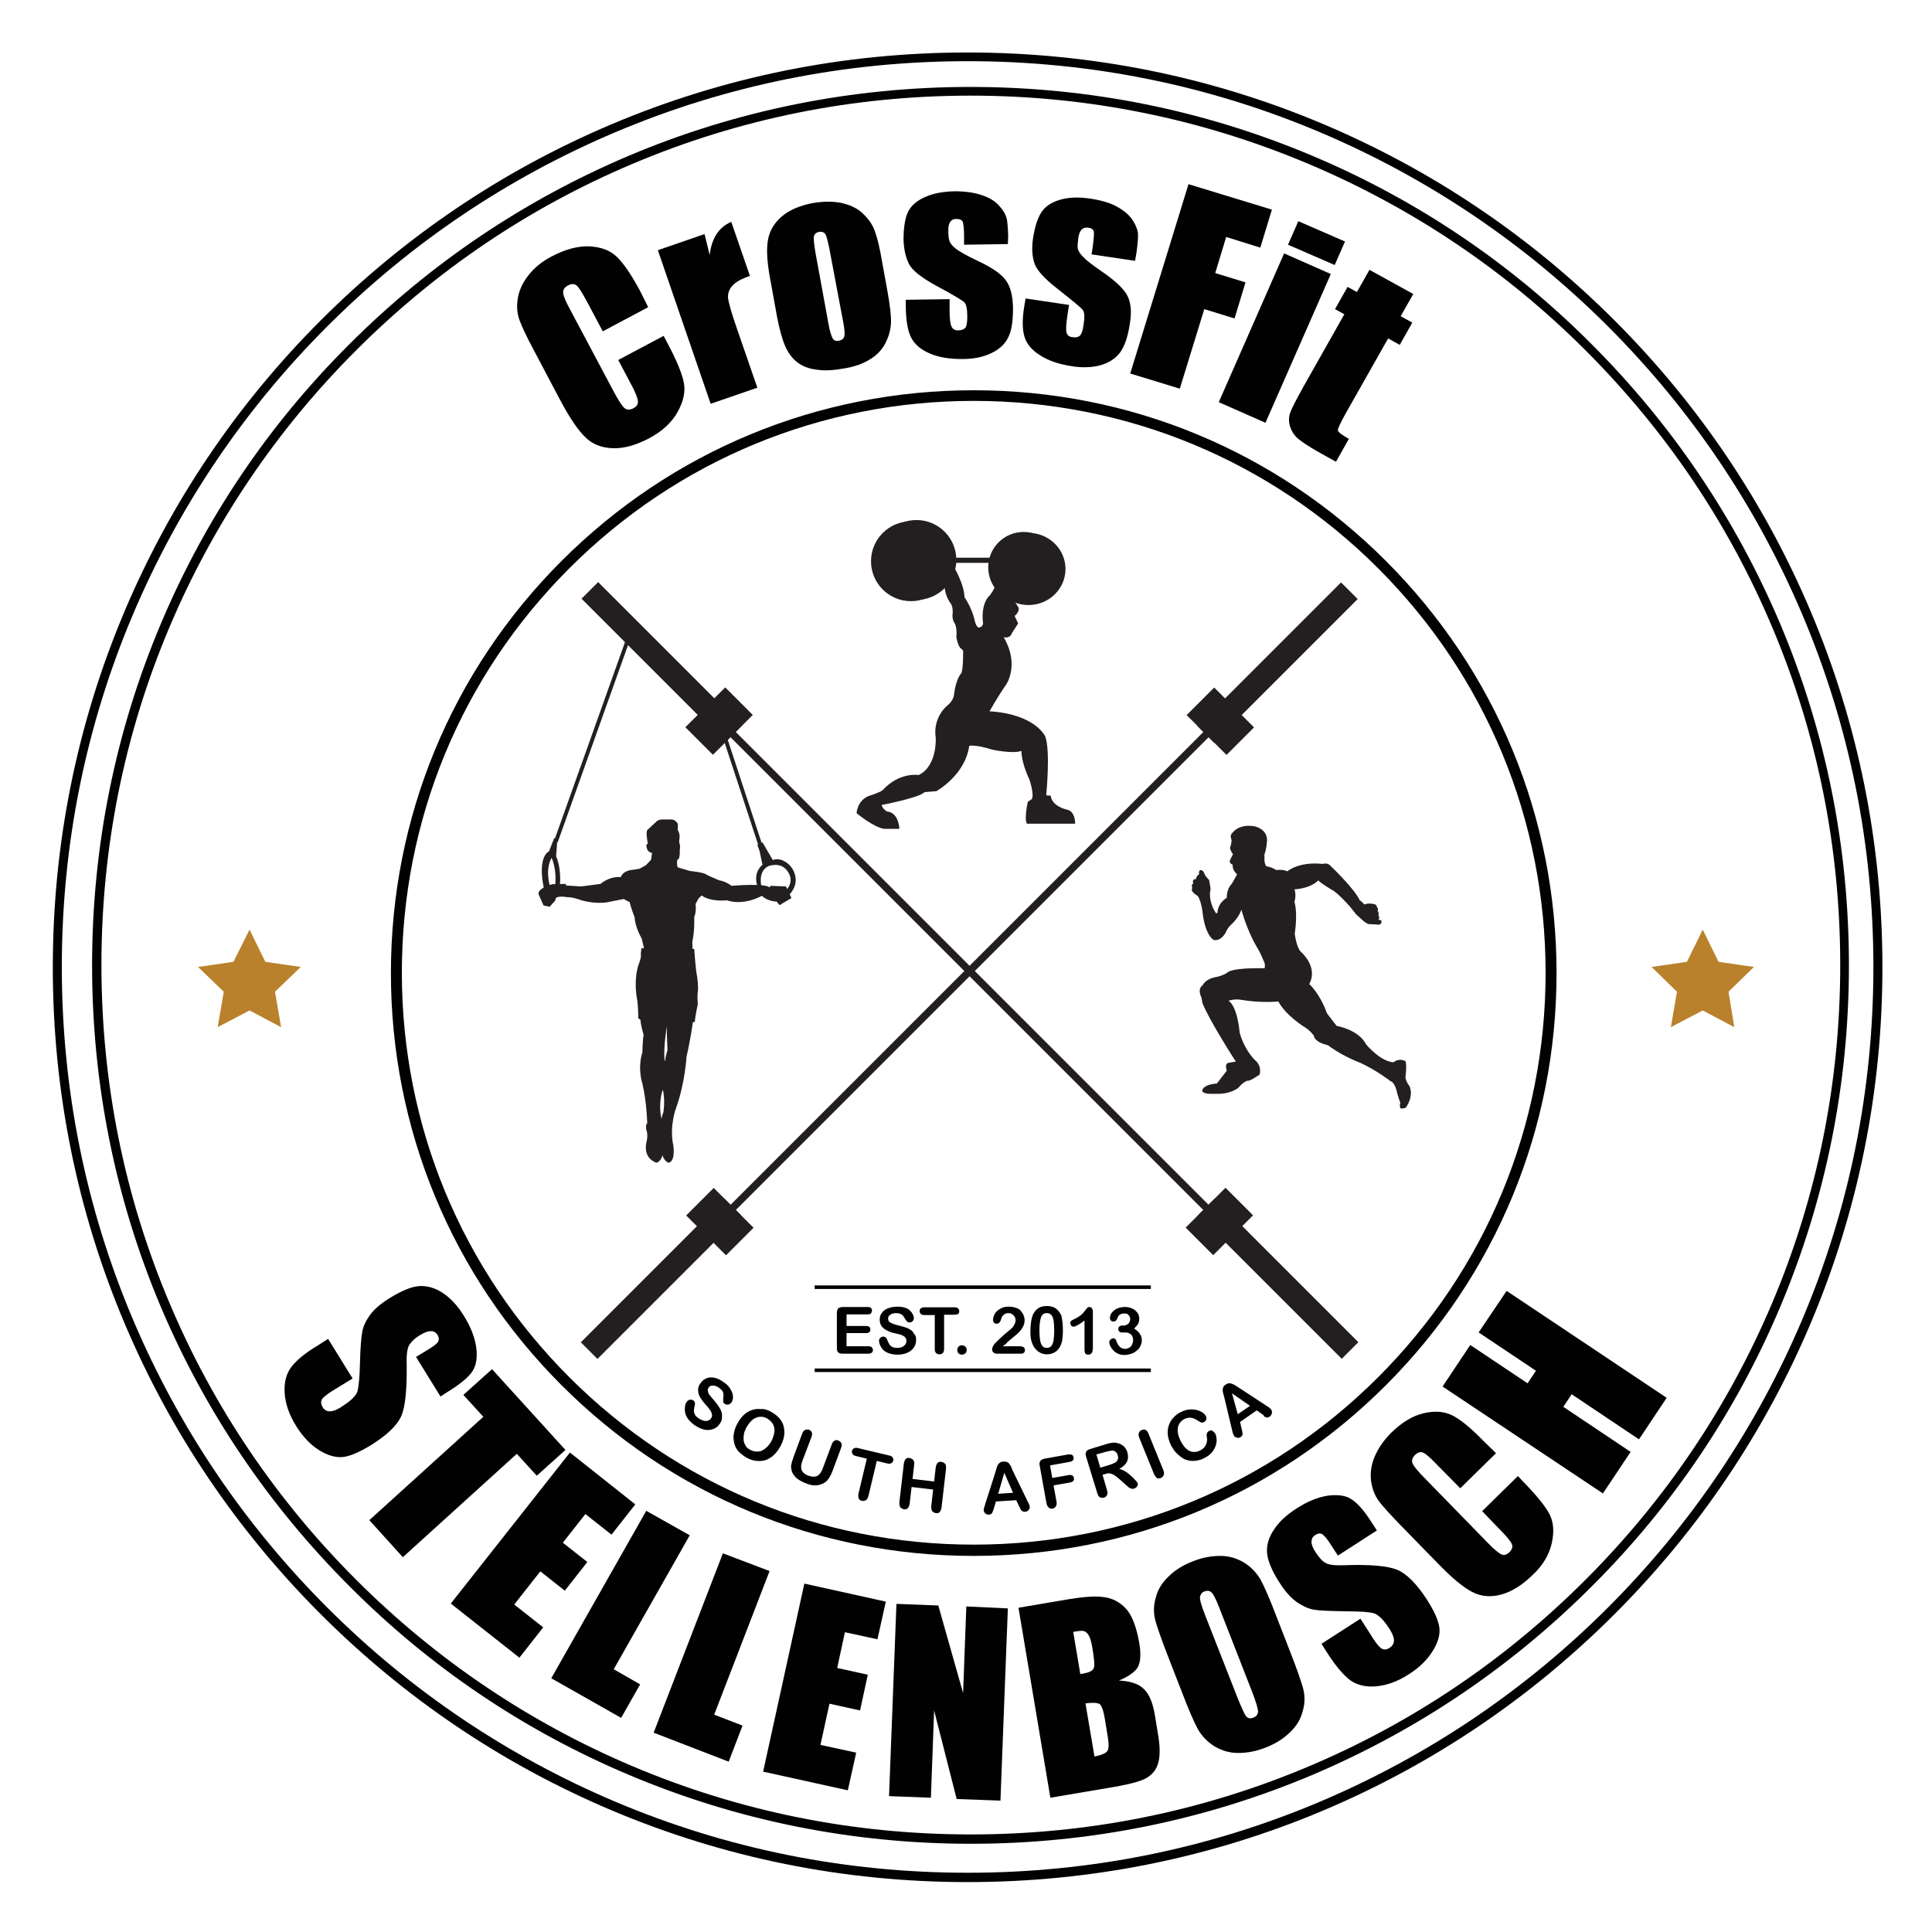 <?xml version="1.0" encoding="utf-8"?>
<!-- Generator: Adobe Illustrator 21.1.0, SVG Export Plug-In . SVG Version: 6.00 Build 0)  -->
<svg version="1.1" id="Layer_1" xmlns="http://www.w3.org/2000/svg" xmlns:xlink="http://www.w3.org/1999/xlink" x="0px" y="0px"
	 viewBox="0 0 600 600" style="enable-background:new 0 0 600 600;" xml:space="preserve">
<style type="text/css">
	.st0{fill:none;}
	.st1{fill:#010101;}
	.st2{fill:#B9812C;}
	.st3{fill:#FFFFFF;}
	.st4{fill:#231F20;}
</style>
<g>
	<g>
		<rect x="-42" y="-42.8" class="st0" width="683.3" height="683.3"/>
	</g>
	<g>
		<path class="st1" d="M136.8,433.7l-7.6-12.3l3.8-2.3c1.8-1.1,2.8-1.9,3.1-2.5c0.3-0.6,0.2-1.3-0.2-2c-0.5-0.8-1.2-1.2-2.1-1.2
			c-0.9,0-2,0.4-3.3,1.2c-1.7,1-2.8,2.1-3.4,3.1c-0.6,1-0.9,2.9-0.8,5.7c0.1,8-0.4,13.5-1.7,16.4c-1.3,2.9-4.4,5.9-9.4,9
			c-3.6,2.2-6.6,3.5-8.8,3.7c-2.2,0.2-4.7-0.5-7.4-2.2c-2.7-1.7-5-4.2-7-7.4c-2.2-3.5-3.4-7-3.6-10.3c-0.2-3.3,0.5-6,2.1-8.1
			c1.6-2.1,4.3-4.3,8.1-6.6l3.3-2.1l7.6,12.3l-6.2,3.8c-1.9,1.2-3,2.1-3.4,2.8c-0.3,0.7-0.2,1.5,0.3,2.3c0.5,0.9,1.3,1.3,2.2,1.3
			c1,0,2.1-0.4,3.5-1.3c3-1.9,4.7-3.5,5.1-4.9c0.4-1.4,0.7-4.4,0.8-9c0.1-4.6,0.4-7.8,0.7-9.5c0.3-1.7,1.1-3.4,2.4-5.2
			c1.3-1.8,3.3-3.5,6-5.2c3.9-2.4,7-3.7,9.5-3.8c2.4-0.1,4.8,0.6,7.2,2.2c2.4,1.6,4.6,4,6.5,7.1c2.1,3.4,3.4,6.7,3.8,9.8
			c0.4,3.1,0,5.6-1.2,7.4c-1.2,1.8-3.8,4-7.9,6.5L136.8,433.7z"/>
	</g>
	<g>
		<path class="st1" d="M175.6,450.3l-8.9,8l-6.2-6.8l-35.4,32.1l-10.4-11.5l35.4-32.1l-6.2-6.8l8.9-8L175.6,450.3z"/>
	</g>
	<g>
		<path class="st1" d="M177,451.1l20.3,16.1l-7.4,9.4l-8.1-6.4l-7,8.9l7.6,6l-7,8.9l-7.6-6l-8.1,10.3l9,7.1l-7.4,9.4L140,498
			L177,451.1z"/>
	</g>
	<g>
		<path class="st1" d="M214.2,476.8l-23.6,41.6l8.2,4.7l-5.9,10.4l-21.7-12.3l29.5-52L214.2,476.8z"/>
	</g>
	<g>
		<path class="st1" d="M239,487.9l-17.2,44.6l8.8,3.4l-4.3,11.2l-23.3-9l21.5-55.7L239,487.9z"/>
	</g>
	<g>
		<path class="st1" d="M249.8,491.8l25.3,5.6l-2.6,11.7l-10.1-2.2l-2.4,11.1l9.5,2.1l-2.4,11.1l-9.5-2.1l-2.8,12.8l11.1,2.4
			l-2.6,11.7l-26.3-5.8L249.8,491.8z"/>
	</g>
	<g>
		<path class="st1" d="M313,499.5l-2.3,59.7l-13.6-0.5l-7-27.5l-1,27.1l-13-0.5l2.3-59.7l13,0.5l7.7,27.2l1-26.9L313,499.5z"/>
	</g>
	<g>
		<path class="st1" d="M316.3,499.3l15.3-2.6c4.8-0.8,8.5-1.1,11.2-0.7c2.6,0.3,4.9,1.5,6.8,3.5c1.9,2,3.3,5.6,4.2,10.7
			c0.6,3.4,0.4,5.9-0.4,7.5c-0.9,1.5-2.8,2.9-5.9,4.2c3.7,0.2,6.3,1.1,7.9,2.8c1.6,1.6,2.7,4.4,3.3,8.2l0.9,5.5c0.7,4,0.7,7,0.1,9.1
			c-0.6,2.1-1.8,3.6-3.7,4.7s-5.9,2.1-12.1,3.1l-17.7,3L316.3,499.3z M333.3,506.8l2.2,13.1c0.7-0.1,1.2-0.2,1.5-0.3
			c1.5-0.3,2.4-0.8,2.7-1.6c0.3-0.8,0.1-3-0.5-6.5c-0.3-1.8-0.7-3.1-1.2-3.8c-0.5-0.7-1-1.1-1.6-1.2
			C336,506.4,334.9,506.5,333.3,506.8z M337.1,529l2.8,16.5c2.1-0.4,3.5-1,4-1.7c0.5-0.7,0.5-2.2,0.1-4.6l-0.9-5.5
			c-0.4-2.5-1-4-1.6-4.5C340.8,528.8,339.4,528.7,337.1,529z"/>
	</g>
	<g>
		<path class="st1" d="M400.3,512c2.2,5.6,3.6,9.6,4.3,12c0.7,2.4,0.7,4.9,0,7.3c-0.6,2.5-1.9,4.7-3.9,6.6c-2,2-4.5,3.6-7.6,4.8
			c-3,1.2-5.8,1.7-8.6,1.7c-2.8,0-5.2-0.8-7.4-2.1c-2.2-1.4-3.9-3.2-5.1-5.3c-1.2-2.2-2.9-6.1-5.1-11.9l-3.7-9.5
			c-2.2-5.6-3.6-9.6-4.3-12c-0.7-2.4-0.7-4.9,0-7.3c0.6-2.5,1.9-4.7,3.9-6.6c2-2,4.5-3.6,7.6-4.8c3-1.2,5.8-1.7,8.6-1.7
			c2.8,0,5.2,0.8,7.4,2.1c2.2,1.4,3.9,3.2,5.1,5.3c1.2,2.2,2.9,6.1,5.1,11.9L400.3,512z M378.7,499.4c-1-2.6-1.8-4.2-2.4-4.8
			c-0.6-0.6-1.3-0.7-2.2-0.4c-0.8,0.3-1.2,0.8-1.4,1.6c-0.2,0.7,0.3,2.5,1.4,5.4l10.2,26c1.3,3.2,2.2,5.2,2.7,5.8
			c0.6,0.7,1.3,0.8,2.3,0.4c1-0.4,1.4-1.1,1.4-2c-0.1-1-0.7-3.1-2-6.4L378.7,499.4z"/>
	</g>
	<g>
		<path class="st1" d="M427.6,475.3l-12.1,7.8l-2.4-3.7c-1.1-1.7-2-2.7-2.6-3c-0.6-0.3-1.3-0.2-2,0.3c-0.8,0.5-1.2,1.2-1.2,2.1
			c0,0.9,0.4,2,1.3,3.3c1.1,1.7,2.1,2.8,3.1,3.3c1,0.6,2.9,0.8,5.7,0.7c8-0.3,13.5,0.2,16.5,1.4c2.9,1.2,6,4.3,9.2,9.2
			c2.3,3.6,3.6,6.5,3.9,8.7c0.3,2.2-0.4,4.7-2.1,7.4c-1.7,2.7-4.1,5.1-7.3,7.1c-3.5,2.3-6.9,3.5-10.2,3.8c-3.3,0.3-6-0.4-8.1-1.9
			c-2.1-1.6-4.3-4.2-6.8-8l-2.1-3.3l12.1-7.8l3.9,6.1c1.2,1.9,2.2,3,2.9,3.3c0.7,0.3,1.5,0.2,2.3-0.4c0.9-0.6,1.3-1.3,1.3-2.3
			c0-1-0.5-2.1-1.3-3.4c-1.9-3-3.6-4.6-5-5c-1.4-0.4-4.4-0.6-9.1-0.6c-4.6-0.1-7.8-0.2-9.5-0.5c-1.7-0.3-3.4-1.1-5.2-2.3
			c-1.8-1.3-3.6-3.2-5.3-5.9c-2.5-3.8-3.8-7-4-9.4c-0.2-2.4,0.5-4.8,2.1-7.2c1.5-2.4,3.9-4.6,7-6.6c3.4-2.2,6.6-3.5,9.7-4
			c3.1-0.4,5.6-0.1,7.4,1.1c1.9,1.2,4.1,3.7,6.6,7.7L427.6,475.3z"/>
	</g>
	<g>
		<path class="st1" d="M464.6,451.3l-11.1,10.9l-7.3-7.4c-2.1-2.2-3.5-3.4-4.3-3.7c-0.8-0.3-1.5-0.1-2.4,0.7
			c-0.9,0.9-1.2,1.8-0.8,2.7c0.4,0.9,1.6,2.4,3.8,4.6l19.4,19.9c2,2.1,3.5,3.3,4.3,3.7c0.9,0.4,1.7,0.2,2.6-0.7
			c0.8-0.8,1.1-1.7,0.7-2.5c-0.4-0.9-1.7-2.5-4-4.8l-5.2-5.4l11.1-10.9l1.6,1.7c4.3,4.4,7.1,7.9,8.3,10.3c1.2,2.5,1.4,5.4,0.6,8.9
			c-0.8,3.5-2.7,6.8-5.9,9.8c-3.3,3.2-6.5,5.2-9.8,6.1c-3.3,0.9-6.3,0.6-9-0.8c-2.7-1.4-6.1-4.2-10.2-8.4l-12.2-12.5
			c-3-3.1-5.2-5.5-6.5-7.2c-1.3-1.7-2.1-3.8-2.5-6.3c-0.3-2.4,0-5,1.1-7.6c1.1-2.6,2.8-5.1,5.2-7.5c3.3-3.2,6.6-5.2,10-6
			c3.4-0.8,6.3-0.6,8.8,0.6c2.5,1.2,5.7,3.8,9.6,7.8L464.6,451.3z"/>
	</g>
	<g>
		<path class="st1" d="M467.9,400.9l49.7,33.2l-8.6,12.9l-20.9-14l-2.6,3.9l20.9,14l-8.6,12.9L448,430.6l8.6-12.9l17.8,11.9l2.6-3.9
			l-17.8-11.9L467.9,400.9z"/>
	</g>
	<g>
		<path class="st1" d="M201.3,95.4l-14.1,7.5l-5-9.4c-1.5-2.7-2.5-4.4-3.2-4.9c-0.7-0.5-1.5-0.5-2.5,0c-1.2,0.6-1.7,1.4-1.6,2.4
			c0.1,1,0.9,2.9,2.4,5.6l13.4,25.2c1.4,2.6,2.5,4.3,3.2,4.9c0.7,0.6,1.7,0.7,2.8,0.1c1.1-0.6,1.5-1.3,1.4-2.3c-0.1-1-0.9-3-2.5-5.9
			l-3.6-6.8l14.1-7.5l1.1,2.1c3,5.6,4.7,9.8,5.2,12.6c0.5,2.8-0.2,5.8-2,9c-1.8,3.2-4.7,5.9-8.6,8c-4.1,2.2-7.9,3.3-11.4,3.2
			c-3.5-0.1-6.4-1.2-8.6-3.4c-2.3-2.2-4.8-5.9-7.7-11.3l-8.4-15.9c-2.1-3.9-3.5-6.9-4.3-9c-0.8-2.1-1-4.4-0.6-6.9
			c0.4-2.5,1.5-4.9,3.3-7.2c1.8-2.3,4.2-4.3,7.3-5.9c4.2-2.2,8-3.2,11.6-3.1c3.6,0.2,6.4,1.2,8.5,3.2c2.1,2,4.5,5.5,7.2,10.5
			L201.3,95.4z"/>
	</g>
	<g>
		<path class="st1" d="M218.8,72.7l1.6,6.5c0.6-5.2,2.8-8.6,6.7-10.3l5.8,16.8c-2.7,0.9-4.5,1.9-5.5,3.1c-1,1.1-1.4,2.4-1.3,3.8
			c0.2,1.4,1,4.4,2.6,9l6.5,18.8l-14.5,5l-16.4-47.7L218.8,72.7z"/>
	</g>
	<g>
		<path class="st1" d="M273.4,78.3l2.2,12.1c0.8,4.5,1.2,7.8,1.1,9.9c-0.1,2.2-0.7,4.3-1.8,6.4c-1.1,2.1-2.8,3.8-4.9,5
			c-2.1,1.3-4.7,2.2-7.7,2.7c-3.3,0.6-6.2,0.8-8.7,0.4c-2.5-0.3-4.5-1.1-6-2.3c-1.6-1.2-2.8-2.9-3.7-4.9c-0.9-2-1.8-5.1-2.6-9.3
			l-2.3-12.7c-0.8-4.6-1-8.3-0.5-11.1c0.5-2.8,1.9-5.2,4.2-7.2c2.3-2,5.5-3.4,9.5-4.2c3.4-0.6,6.4-0.6,9-0.1
			c2.6,0.6,4.7,1.5,6.3,2.9c1.6,1.4,2.8,2.9,3.6,4.5C272,72.3,272.7,74.8,273.4,78.3z M257.6,77.4c-0.5-2.5-0.9-4.1-1.3-4.7
			c-0.4-0.6-1-0.8-1.9-0.7c-0.9,0.2-1.4,0.6-1.6,1.3c-0.2,0.7,0,2.3,0.4,4.9l4.1,22.4c0.4,2.3,0.9,3.8,1.3,4.5
			c0.4,0.7,1.1,0.9,2,0.7c0.9-0.2,1.4-0.6,1.6-1.3c0.2-0.7,0.1-2.1-0.3-4.3L257.6,77.4z"/>
	</g>
	<g>
		<path class="st1" d="M313,75.8l-13.6,0.2l0-2.7c0-2.3-0.2-3.8-0.4-4.4c-0.3-0.6-0.9-0.9-2-0.9c-0.9,0-1.5,0.3-1.9,0.9
			c-0.4,0.6-0.6,1.4-0.6,2.6c0,1.5,0.1,2.7,0.4,3.4c0.2,0.7,0.9,1.5,2,2.4c1.1,0.8,3.3,2.1,6.7,3.7c4.5,2.1,7.4,4.1,8.8,6.1
			c1.4,1.9,2.1,4.7,2.2,8.4c0,4.1-0.4,7.2-1.5,9.3c-1,2.1-2.8,3.7-5.3,4.9c-2.5,1.2-5.5,1.8-9,1.8c-3.9,0-7.2-0.5-10-1.7
			c-2.8-1.2-4.7-2.8-5.8-4.9c-1.1-2.1-1.6-5.2-1.7-9.4l0-2.4l13.6-0.2l0,3.2c0,2.7,0.2,4.5,0.6,5.3c0.4,0.8,1,1.2,2,1.2
			c1.1,0,1.8-0.3,2.3-0.8c0.4-0.5,0.6-1.7,0.6-3.4c0-2.4-0.3-3.9-0.9-4.5c-0.6-0.6-3.6-2.4-9-5.3c-4.5-2.5-7.3-4.7-8.3-6.8
			c-1-2.1-1.5-4.5-1.6-7.3c0-4,0.5-7,1.5-8.9c1-1.9,2.8-3.4,5.4-4.5c2.5-1.1,5.5-1.6,8.9-1.7c3.3,0,6.2,0.4,8.5,1.2
			c2.4,0.8,4.2,1.9,5.4,3.3c1.3,1.4,2,2.7,2.3,3.8c0.3,1.2,0.4,3,0.5,5.6L313,75.8z"/>
	</g>
	<g>
		<path class="st1" d="M352.5,81l-13.5-2l0.4-2.7c0.3-2.3,0.4-3.8,0.3-4.4c-0.2-0.7-0.8-1.1-1.8-1.2c-0.9-0.1-1.5,0.1-2,0.6
			c-0.5,0.5-0.8,1.3-1,2.4c-0.2,1.5-0.3,2.7-0.2,3.4c0.1,0.7,0.6,1.6,1.6,2.6c0.9,1,2.9,2.6,6,4.7c4.1,2.8,6.7,5.3,7.8,7.4
			c1.1,2.1,1.4,5,0.8,8.6c-0.6,4.1-1.6,7-3,9c-1.4,1.9-3.4,3.2-6,4c-2.6,0.7-5.7,0.9-9.2,0.3c-3.9-0.6-7.1-1.7-9.6-3.3
			c-2.6-1.6-4.2-3.5-4.9-5.7c-0.7-2.2-0.8-5.4-0.1-9.6l0.4-2.4l13.5,2l-0.5,3.2c-0.4,2.7-0.5,4.4-0.3,5.3c0.2,0.9,0.8,1.4,1.8,1.5
			c1.1,0.2,1.9,0,2.4-0.5c0.5-0.5,0.9-1.6,1.1-3.3c0.4-2.4,0.3-3.9-0.2-4.6c-0.5-0.7-3.2-2.9-8-6.7c-4.1-3.2-6.5-5.9-7.1-8
			c-0.7-2.2-0.8-4.7-0.4-7.5c0.6-4,1.6-6.8,2.9-8.6c1.3-1.7,3.3-2.9,6-3.6c2.7-0.7,5.7-0.7,9-0.2c3.3,0.5,6.1,1.3,8.2,2.5
			c2.2,1.2,3.8,2.6,4.8,4.1s1.6,3,1.7,4.2c0.1,1.2-0.1,3.1-0.4,5.6L352.5,81z"/>
	</g>
	<g>
		<path class="st1" d="M369.1,57.2l25.9,7.9l-3.6,11.8l-10.6-3.3l-3.4,11.2l9.4,2.9l-3.4,11.2l-9.4-2.9l-7.6,24.7L351,116
			L369.1,57.2z"/>
	</g>
	<g>
		<path class="st1" d="M413.3,85.1L393,131.3l-14.5-6.4l20.3-46.2L413.3,85.1z M417.7,75l-3.2,7.3L400,76l3.2-7.3L417.7,75z"/>
	</g>
	<g>
		<path class="st1" d="M438.9,91.3l-3.9,6.9l3.6,2l-3.9,6.9l-3.6-2l-13.3,23.5c-1.6,2.9-2.4,4.6-2.3,5.1c0.1,0.5,1.3,1.4,3.4,2.6
			l-4,7.1l-5.4-3c-3-1.7-5.1-3.1-6.3-4.1c-1.2-1-2-2.2-2.5-3.7c-0.5-1.5-0.5-2.9-0.1-4.2c0.4-1.3,1.9-4.2,4.3-8.5l12.6-22.3
			l-2.9-1.6l3.9-6.9l2.9,1.6l3.9-6.9L438.9,91.3z"/>
	</g>
	<g>
		<polygon class="st2" points="77.5,288.7 82.4,298.7 93.4,300.3 85.4,308 87.3,319 77.5,313.8 67.6,319 69.5,308 61.5,300.3 
			72.5,298.7 		"/>
	</g>
	<g>
		<polygon class="st2" points="528.8,288.7 533.7,298.7 544.7,300.3 536.8,308 538.6,319 528.8,313.8 518.9,319 520.8,308 
			512.9,300.3 523.9,298.7 		"/>
	</g>
	<g>
		<path class="st1" d="M300.5,584.5c-38.4,0-75.6-7.5-110.6-22.3c-33.8-14.3-64.2-34.8-90.3-60.9c-26.1-26.1-46.6-56.5-60.9-90.3
			c-14.8-35-22.3-72.2-22.3-110.6s7.5-75.6,22.3-110.6c14.3-33.8,34.8-64.2,60.9-90.3s56.5-46.6,90.3-60.9
			c35-14.8,72.2-22.3,110.6-22.3s75.6,7.5,110.6,22.3c33.8,14.3,64.2,34.8,90.3,60.9c26.1,26.1,46.6,56.5,60.9,90.3
			c14.8,35,22.3,72.2,22.3,110.6s-7.5,75.6-22.3,110.6c-14.3,33.8-34.8,64.2-60.9,90.3c-26.1,26.1-56.5,46.6-90.3,60.9
			C376.1,577,338.9,584.5,300.5,584.5z M300.5,19c-38,0-74.8,7.4-109.5,22.1c-33.5,14.2-63.6,34.5-89.4,60.3s-46.1,55.9-60.3,89.4
			c-14.7,34.7-22.1,71.5-22.1,109.5s7.4,74.8,22.1,109.5c14.2,33.5,34.5,63.6,60.3,89.4c25.8,25.8,55.9,46.1,89.4,60.3
			c34.7,14.7,71.5,22.1,109.5,22.1s74.8-7.4,109.5-22.1c33.5-14.2,63.6-34.5,89.4-60.3c25.8-25.8,46.1-55.9,60.3-89.4
			c14.7-34.7,22.1-71.5,22.1-109.5s-7.4-74.8-22.1-109.5c-14.2-33.5-34.5-63.6-60.3-89.4c-25.8-25.8-55.9-46.1-89.4-60.3
			C375.3,26.4,338.5,19,300.5,19z"/>
	</g>
	<g>
		<path class="st1" d="M301.5,572.6c-36.8,0-72.6-7.2-106.2-21.4c-32.5-13.7-61.7-33.4-86.7-58.5C83.5,467.6,63.8,438.5,50,406
			c-14.2-33.6-21.4-69.4-21.4-106.2c0-36.8,7.2-72.6,21.4-106.2c13.7-32.5,33.4-61.7,58.5-86.7c25.1-25.1,54.2-44.7,86.7-58.5
			c33.6-14.2,69.4-21.4,106.2-21.4s72.6,7.2,106.2,21.4c32.5,13.7,61.7,33.4,86.7,58.5c25.1,25.1,44.7,54.2,58.5,86.7
			c14.2,33.6,21.4,69.4,21.4,106.2c0,36.8-7.2,72.6-21.4,106.2c-13.7,32.5-33.4,61.7-58.5,86.7c-25.1,25.1-54.2,44.7-86.7,58.5
			C374,565.4,338.3,572.6,301.5,572.6z M301.5,29.7c-36.5,0-71.8,7.1-105.1,21.2c-32.2,13.6-61,33.1-85.8,57.9
			c-24.8,24.8-44.3,53.7-57.9,85.8c-14.1,33.3-21.2,68.6-21.2,105.1c0,36.5,7.1,71.8,21.2,105.1c13.6,32.2,33.1,61,57.9,85.8
			c24.8,24.8,53.7,44.3,85.8,57.9c33.3,14.1,68.6,21.2,105.1,21.2s71.8-7.1,105.1-21.2c32.2-13.6,61-33.1,85.8-57.9
			c24.8-24.8,44.3-53.7,57.9-85.8c14.1-33.3,21.2-68.6,21.2-105.1c0-36.5-7.1-71.8-21.2-105.1c-13.6-32.2-33.1-61-57.9-85.8
			C467.6,84,438.7,64.6,406.6,51C373.3,36.9,337.9,29.7,301.5,29.7z"/>
	</g>
	<g>
		<path class="st1" d="M302.4,483.2c-48.4,0-93.8-18.8-128-53c-34.2-34.2-53-79.7-53-128s18.8-93.8,53-128c34.2-34.2,79.7-53,128-53
			c48.4,0,93.8,18.8,128,53c34.2,34.2,53,79.7,53,128s-18.8,93.8-53,128C396.2,464.4,350.7,483.2,302.4,483.2z M302.4,124.5
			c-47.5,0-92.1,18.5-125.6,52c-33.6,33.6-52,78.2-52,125.6c0,47.4,18.5,92.1,52,125.6c33.6,33.6,78.2,52,125.6,52
			s92.1-18.5,125.6-52c33.6-33.6,52-78.2,52-125.6c0-47.4-18.5-92.1-52-125.6S349.8,124.5,302.4,124.5z"/>
	</g>
	<g>
		<path class="st1" d="M223.5,442.2c-0.5,0.8-1.2,1.3-2,1.6c-0.8,0.3-1.7,0.4-2.7,0.2c-1-0.2-2-0.7-3.1-1.4
			c-1.2-0.9-2.1-1.8-2.6-2.9c-0.3-0.7-0.5-1.5-0.4-2.4c0-0.8,0.2-1.5,0.6-2c0.2-0.3,0.5-0.5,0.9-0.6c0.4-0.1,0.7,0,1.1,0.2
			c0.3,0.2,0.4,0.4,0.5,0.7c0.1,0.3,0,0.7-0.1,1.1c-0.1,0.5-0.2,1-0.2,1.4c0,0.4,0.1,0.8,0.3,1.2c0.2,0.4,0.6,0.8,1.2,1.2
			c0.8,0.5,1.5,0.8,2.2,0.8c0.7,0,1.3-0.3,1.6-0.8c0.3-0.4,0.4-0.9,0.3-1.3c-0.1-0.4-0.3-0.9-0.6-1.3c-0.3-0.4-0.7-1-1.3-1.6
			c-0.8-0.9-1.3-1.6-1.8-2.4c-0.4-0.7-0.6-1.5-0.6-2.2c0-0.7,0.2-1.5,0.8-2.2c0.5-0.7,1.1-1.2,1.9-1.5c0.8-0.3,1.6-0.3,2.5-0.1
			c0.9,0.2,1.9,0.7,2.8,1.4c0.8,0.5,1.4,1.1,1.8,1.7c0.4,0.6,0.7,1.2,0.9,1.8c0.1,0.6,0.2,1.1,0.1,1.6c-0.1,0.5-0.2,0.9-0.5,1.2
			c-0.2,0.3-0.5,0.5-0.9,0.6c-0.4,0.1-0.7,0-1.1-0.2c-0.3-0.2-0.5-0.4-0.5-0.7c0-0.3,0-0.6,0-1.1c0.1-0.6,0.1-1.2,0-1.7
			c-0.1-0.5-0.6-1-1.3-1.5c-0.7-0.5-1.3-0.7-1.9-0.7c-0.6,0-1.1,0.2-1.3,0.6c-0.2,0.3-0.3,0.5-0.3,0.8c0,0.3,0.1,0.6,0.2,0.9
			c0.1,0.3,0.3,0.6,0.5,0.8c0.2,0.3,0.5,0.6,1,1.2c0.6,0.7,1.1,1.3,1.5,1.9c0.4,0.6,0.8,1.2,1,1.8c0.2,0.6,0.3,1.2,0.2,1.8
			C224.3,440.9,224,441.5,223.5,442.2z"/>
	</g>
	<g>
		<path class="st1" d="M239.4,438.4c1.4,0.8,2.5,1.7,3.2,2.8c0.7,1.1,1,2.3,1,3.7c0,1.3-0.4,2.7-1.2,4.2c-0.6,1.1-1.2,1.9-2,2.7
			s-1.6,1.2-2.5,1.6c-0.9,0.3-1.9,0.4-2.9,0.3c-1-0.1-2.1-0.4-3.1-1c-1.1-0.6-1.9-1.3-2.6-2c-0.7-0.8-1.1-1.7-1.3-2.6
			c-0.2-0.9-0.3-1.9-0.1-2.9c0.2-1,0.5-2.1,1.1-3.1c0.6-1.1,1.2-1.9,2-2.7c0.8-0.7,1.6-1.2,2.5-1.5c0.9-0.3,1.8-0.4,2.8-0.3
			C237.3,437.5,238.3,437.8,239.4,438.4z M239.6,447.5c0.5-1,0.8-2,0.9-2.9c0.1-0.9-0.1-1.7-0.5-2.4c-0.4-0.7-1-1.2-1.8-1.7
			c-0.6-0.3-1.1-0.5-1.7-0.5c-0.6,0-1.1,0-1.7,0.3c-0.6,0.2-1.1,0.6-1.6,1.1c-0.5,0.5-1,1.2-1.4,1.9c-0.4,0.8-0.7,1.5-0.8,2.3
			c-0.1,0.7-0.1,1.4,0,2c0.1,0.6,0.4,1.1,0.7,1.6s0.8,0.8,1.4,1.1c0.7,0.4,1.5,0.5,2.2,0.5c0.8,0,1.5-0.3,2.3-0.9
			C238.3,449.4,239,448.6,239.6,447.5z"/>
	</g>
	<g>
		<path class="st1" d="M246.5,452.3l2.6-7c0.2-0.6,0.5-1,0.9-1.2c0.4-0.2,0.8-0.2,1.2-0.1c0.5,0.2,0.8,0.5,0.9,0.8
			c0.2,0.4,0.1,0.9-0.1,1.5l-2.7,7.1c-0.3,0.8-0.5,1.5-0.5,2.1c0,0.6,0.1,1.2,0.5,1.6c0.4,0.5,0.9,0.9,1.8,1.2
			c1.1,0.4,2.1,0.4,2.8,0c0.7-0.4,1.3-1.3,1.7-2.5l2.7-7.2c0.2-0.6,0.5-1,0.9-1.2c0.4-0.2,0.8-0.2,1.2,0c0.4,0.2,0.7,0.4,0.9,0.8
			c0.2,0.4,0.1,0.9-0.1,1.5l-2.6,7c-0.4,1.1-0.9,2-1.4,2.7c-0.5,0.7-1.2,1.2-2,1.5c-0.7,0.3-1.5,0.4-2.2,0.4c-0.8,0-1.6-0.2-2.6-0.6
			c-1.1-0.4-2-0.9-2.7-1.4s-1.2-1.2-1.6-1.9c-0.3-0.7-0.5-1.5-0.4-2.4C245.8,454.4,246.1,453.4,246.5,452.3z"/>
	</g>
	<g>
		<path class="st1" d="M275.6,454.5l-3.3-0.8l-2.6,10.9c-0.2,0.6-0.4,1.1-0.8,1.3c-0.4,0.2-0.8,0.3-1.2,0.2c-0.5-0.1-0.8-0.3-1-0.7
			c-0.2-0.4-0.2-0.9-0.1-1.5l2.6-10.9l-3.3-0.8c-0.5-0.1-0.9-0.3-1.1-0.6c-0.2-0.3-0.3-0.6-0.2-1c0.1-0.4,0.3-0.7,0.6-0.8
			c0.3-0.2,0.7-0.2,1.2-0.1l9.7,2.3c0.5,0.1,0.9,0.3,1.1,0.6c0.2,0.3,0.3,0.6,0.2,1s-0.3,0.6-0.6,0.8
			C276.5,454.6,276.1,454.6,275.6,454.5z"/>
	</g>
	<g>
		<path class="st1" d="M283.9,454.9l-0.5,4.4l6.7,0.8l0.5-4.4c0.1-0.6,0.3-1.1,0.6-1.4c0.3-0.3,0.7-0.4,1.2-0.3
			c0.5,0.1,0.8,0.3,1.1,0.6c0.3,0.3,0.3,0.8,0.3,1.5l-1.4,12.1c-0.1,0.6-0.3,1.1-0.6,1.4c-0.3,0.3-0.7,0.4-1.2,0.3
			c-0.5-0.1-0.8-0.3-1.1-0.6c-0.2-0.3-0.3-0.8-0.3-1.5l0.6-5.2l-6.7-0.8l-0.6,5.2c-0.1,0.6-0.3,1.1-0.6,1.4
			c-0.3,0.3-0.7,0.4-1.2,0.3c-0.5-0.1-0.8-0.3-1.1-0.6c-0.2-0.4-0.3-0.8-0.3-1.5l1.4-12.1c0.1-0.6,0.3-1.1,0.6-1.4
			c0.3-0.3,0.7-0.4,1.2-0.3c0.5,0.1,0.8,0.3,1.1,0.6C283.9,453.8,284,454.3,283.9,454.9z"/>
	</g>
	<g>
	</g>
	<g>
		<path class="st1" d="M316.5,467.8l-0.9-1.9l-6.3,0.4l-0.6,2c-0.2,0.8-0.5,1.3-0.6,1.6c-0.2,0.3-0.5,0.4-1,0.5
			c-0.4,0-0.8-0.1-1.1-0.4c-0.3-0.3-0.5-0.6-0.5-1c0-0.2,0-0.4,0.1-0.7c0.1-0.2,0.2-0.5,0.3-1l3.3-10.3c0.1-0.3,0.2-0.7,0.3-1.1
			c0.1-0.4,0.3-0.8,0.4-1c0.2-0.3,0.4-0.5,0.7-0.7c0.3-0.2,0.6-0.3,1.1-0.3c0.4,0,0.8,0,1.1,0.2c0.3,0.1,0.6,0.3,0.7,0.6
			c0.2,0.2,0.4,0.5,0.5,0.8c0.1,0.3,0.3,0.7,0.5,1.2l4.7,9.7c0.4,0.7,0.6,1.3,0.6,1.6c0,0.4-0.1,0.7-0.4,1c-0.3,0.3-0.6,0.5-1.1,0.5
			c-0.2,0-0.5,0-0.6-0.1c-0.2-0.1-0.3-0.2-0.5-0.3c-0.1-0.1-0.3-0.4-0.4-0.7C316.8,468.3,316.6,468,316.5,467.8z M310,463.9l4.6-0.3
			l-2.7-6.2L310,463.9z"/>
	</g>
	<g>
		<path class="st1" d="M332.2,454l-6.1,1.1l0.7,3.9l5.1-0.9c0.5-0.1,0.8,0,1.1,0.1c0.3,0.2,0.4,0.4,0.5,0.8c0.1,0.4,0,0.7-0.2,0.9
			c-0.2,0.3-0.5,0.4-1,0.5l-5.1,0.9l0.9,5c0.1,0.6,0.1,1.1-0.2,1.5c-0.2,0.4-0.6,0.6-1,0.7c-0.5,0.1-0.9,0-1.2-0.3
			c-0.3-0.3-0.6-0.7-0.7-1.3l-2.1-11.7c-0.1-0.4-0.1-0.8,0-1.1c0.1-0.3,0.3-0.5,0.5-0.7c0.3-0.2,0.6-0.3,1-0.4l7.3-1.3
			c0.5-0.1,0.9,0,1.2,0.1c0.3,0.2,0.4,0.4,0.5,0.8c0.1,0.4,0,0.7-0.2,0.9C333.1,453.7,332.7,453.9,332.2,454z"/>
	</g>
	<g>
		<path class="st1" d="M343.5,457.7l-1.1,0.3l1.4,4.8c0.2,0.6,0.2,1.1,0,1.5c-0.2,0.4-0.5,0.6-0.9,0.8c-0.5,0.1-0.9,0.1-1.3-0.1
			c-0.4-0.2-0.6-0.6-0.8-1.2l-3.5-11.4c-0.2-0.6-0.2-1.2,0-1.5c0.2-0.4,0.6-0.7,1.3-0.9l4.9-1.5c0.7-0.2,1.3-0.4,1.8-0.4
			c0.5-0.1,1-0.1,1.4,0c0.5,0.1,1,0.2,1.5,0.5c0.5,0.3,0.9,0.6,1.2,1c0.3,0.4,0.6,0.9,0.7,1.4c0.3,1.1,0.3,2.1-0.1,2.9
			c-0.4,0.9-1.2,1.6-2.4,2.3c0.6,0.1,1.3,0.4,1.9,0.8c0.7,0.4,1.3,0.9,1.8,1.4c0.6,0.5,1,1,1.4,1.4c0.4,0.4,0.6,0.8,0.6,0.9
			c0.1,0.2,0.1,0.4,0,0.6c-0.1,0.2-0.2,0.4-0.4,0.6c-0.2,0.2-0.4,0.3-0.7,0.4c-0.3,0.1-0.6,0.1-0.9,0c-0.3-0.1-0.5-0.2-0.8-0.4
			c-0.2-0.2-0.6-0.5-1-0.9l-1.8-1.6c-0.7-0.6-1.2-1-1.7-1.3c-0.5-0.3-0.9-0.4-1.3-0.5C344.5,457.5,344,457.5,343.5,457.7z
			 M343.3,450.9l-2.8,0.8l1.2,4.1l2.7-0.8c0.7-0.2,1.3-0.5,1.8-0.7c0.5-0.3,0.8-0.6,0.9-1c0.2-0.4,0.2-0.8,0-1.4
			c-0.1-0.4-0.3-0.7-0.6-1c-0.3-0.3-0.7-0.4-1.1-0.4C345.1,450.5,344.4,450.6,343.3,450.9z"/>
	</g>
	<g>
		<path class="st1" d="M358.4,457.8l-4.6-11.3c-0.2-0.6-0.3-1.1-0.1-1.5c0.1-0.4,0.4-0.7,0.9-0.9c0.4-0.2,0.9-0.2,1.2,0
			c0.4,0.2,0.7,0.6,0.9,1.2l4.6,11.3c0.2,0.6,0.3,1.1,0.1,1.5c-0.2,0.4-0.4,0.7-0.9,0.9c-0.4,0.2-0.8,0.2-1.2,0
			C359,458.8,358.7,458.4,358.4,457.8z"/>
	</g>
	<g>
		<path class="st1" d="M377.4,445.2c0.2,0.4,0.4,1,0.4,1.6c0.1,0.6,0,1.3-0.2,2c-0.2,0.7-0.6,1.4-1.1,2.1c-0.6,0.7-1.3,1.3-2.3,1.8
			c-0.7,0.4-1.4,0.7-2.1,0.8c-0.7,0.2-1.3,0.2-2,0.2c-0.6,0-1.3-0.2-1.9-0.4c-0.6-0.2-1.1-0.6-1.7-1c-0.5-0.4-1-0.9-1.5-1.4
			c-0.4-0.5-0.8-1.1-1.2-1.8c-0.6-1.1-0.9-2.2-1.1-3.2c-0.1-1-0.1-2,0.2-3c0.3-0.9,0.7-1.8,1.4-2.5c0.6-0.7,1.4-1.4,2.3-1.8
			c1.1-0.6,2.2-0.9,3.3-0.9c1.1,0,2.1,0.2,2.9,0.6c0.8,0.4,1.4,0.9,1.7,1.5c0.2,0.3,0.2,0.7,0.1,1c-0.1,0.4-0.3,0.6-0.6,0.8
			c-0.4,0.2-0.7,0.2-0.9,0.2c-0.3-0.1-0.6-0.3-1.1-0.6c-0.7-0.5-1.4-0.8-2.1-0.9c-0.7-0.1-1.4,0.1-2.1,0.4c-1.1,0.6-1.8,1.5-2,2.7
			c-0.2,1.2,0.1,2.6,0.9,4.2c0.6,1.1,1.2,1.9,1.8,2.4c0.7,0.6,1.4,0.9,2.1,0.9c0.7,0.1,1.5-0.1,2.2-0.5c0.8-0.4,1.4-1,1.7-1.7
			c0.3-0.7,0.5-1.5,0.3-2.4c-0.1-0.4-0.1-0.8,0-1.1c0.1-0.3,0.3-0.6,0.7-0.8c0.3-0.2,0.7-0.2,1-0.1
			C376.9,444.7,377.2,444.9,377.4,445.2z"/>
	</g>
	<g>
		<path class="st1" d="M392,439.2l-1.7-1.2l-5.2,3.6l0.5,2.1c0.2,0.8,0.3,1.4,0.3,1.7c0,0.3-0.2,0.6-0.6,0.9
			c-0.3,0.2-0.7,0.3-1.1,0.2c-0.4-0.1-0.7-0.2-0.9-0.5c-0.1-0.2-0.2-0.4-0.3-0.6c-0.1-0.2-0.2-0.5-0.3-1l-2.5-10.5
			c-0.1-0.3-0.2-0.7-0.3-1.1c-0.1-0.4-0.2-0.8-0.2-1.1c0-0.3,0.1-0.6,0.2-0.9c0.1-0.3,0.4-0.6,0.7-0.8c0.4-0.2,0.7-0.4,1-0.4
			c0.3,0,0.6,0,0.9,0.1c0.3,0.1,0.6,0.3,0.9,0.4c0.3,0.2,0.6,0.4,1.1,0.7l9,5.9c0.7,0.4,1.1,0.8,1.3,1.1c0.2,0.3,0.3,0.7,0.2,1.1
			c-0.1,0.4-0.3,0.7-0.6,1c-0.2,0.1-0.4,0.2-0.6,0.3c-0.2,0-0.4,0-0.6,0c-0.2-0.1-0.4-0.2-0.7-0.4
			C392.5,439.5,392.2,439.3,392,439.2z M384.4,439.2l3.8-2.6l-5.6-3.9L384.4,439.2z"/>
	</g>
	<g>
		<path class="st1" d="M269.5,408.2h-6.6v3.6h6.1c0.4,0,0.8,0.1,1,0.3c0.2,0.2,0.3,0.5,0.3,0.8s-0.1,0.6-0.3,0.8
			c-0.2,0.2-0.6,0.3-1,0.3h-6.1v4.1h6.8c0.5,0,0.8,0.1,1,0.3c0.2,0.2,0.4,0.5,0.4,0.9c0,0.3-0.1,0.6-0.4,0.8c-0.2,0.2-0.6,0.3-1,0.3
			h-8c-0.6,0-1.1-0.1-1.4-0.4c-0.3-0.3-0.4-0.7-0.4-1.4v-10.9c0-0.4,0.1-0.8,0.2-1c0.1-0.3,0.3-0.5,0.6-0.6c0.3-0.1,0.6-0.2,1-0.2
			h7.8c0.5,0,0.8,0.1,1,0.3s0.3,0.5,0.3,0.8c0,0.3-0.1,0.6-0.3,0.8C270.4,408.1,270,408.2,269.5,408.2z"/>
		<path class="st1" d="M284.5,416.1c0,0.9-0.2,1.7-0.7,2.4c-0.5,0.7-1.1,1.2-2,1.6c-0.9,0.4-1.9,0.6-3.1,0.6c-1.4,0-2.6-0.3-3.5-0.8
			c-0.7-0.4-1.2-0.9-1.6-1.6c-0.4-0.7-0.6-1.3-0.6-1.9c0-0.4,0.1-0.7,0.4-0.9c0.2-0.3,0.6-0.4,0.9-0.4c0.3,0,0.6,0.1,0.8,0.3
			c0.2,0.2,0.4,0.5,0.5,0.9c0.2,0.5,0.4,0.8,0.6,1.2c0.2,0.3,0.5,0.6,0.9,0.8c0.4,0.2,0.9,0.3,1.5,0.3c0.9,0,1.6-0.2,2.1-0.6
			c0.5-0.4,0.8-0.9,0.8-1.5c0-0.5-0.1-0.9-0.4-1.2c-0.3-0.3-0.7-0.5-1.1-0.7c-0.5-0.2-1.1-0.3-1.9-0.5c-1-0.2-1.9-0.5-2.6-0.9
			c-0.7-0.3-1.3-0.8-1.7-1.3c-0.4-0.6-0.6-1.3-0.6-2.1c0-0.8,0.2-1.5,0.7-2.1c0.4-0.6,1.1-1.1,1.9-1.4c0.8-0.3,1.8-0.5,2.9-0.5
			c0.9,0,1.7,0.1,2.3,0.3c0.7,0.2,1.2,0.5,1.6,0.9c0.4,0.4,0.7,0.8,0.9,1.2s0.3,0.8,0.3,1.2c0,0.3-0.1,0.7-0.4,0.9
			c-0.2,0.3-0.6,0.4-0.9,0.4c-0.3,0-0.6-0.1-0.8-0.3c-0.2-0.2-0.4-0.4-0.6-0.8c-0.3-0.5-0.6-1-1-1.3c-0.4-0.3-1-0.5-1.8-0.5
			c-0.8,0-1.4,0.2-1.8,0.5c-0.5,0.3-0.7,0.7-0.7,1.2c0,0.3,0.1,0.5,0.2,0.8c0.2,0.2,0.4,0.4,0.7,0.5c0.3,0.2,0.6,0.3,0.8,0.4
			c0.3,0.1,0.8,0.2,1.4,0.4c0.8,0.2,1.6,0.4,2.2,0.6c0.7,0.2,1.2,0.5,1.7,0.8c0.5,0.3,0.8,0.7,1.1,1.3
			C284.4,414.7,284.5,415.3,284.5,416.1z"/>
		<path class="st1" d="M296.4,408.3h-3.2v10.5c0,0.6-0.1,1.1-0.4,1.4c-0.3,0.3-0.6,0.4-1,0.4c-0.4,0-0.8-0.1-1.1-0.4
			c-0.3-0.3-0.4-0.7-0.4-1.3v-10.5h-3.2c-0.5,0-0.9-0.1-1.1-0.3c-0.2-0.2-0.4-0.5-0.4-0.9c0-0.4,0.1-0.7,0.4-0.9
			c0.3-0.2,0.6-0.3,1.1-0.3h9.3c0.5,0,0.9,0.1,1.1,0.3c0.2,0.2,0.4,0.5,0.4,0.9c0,0.4-0.1,0.7-0.4,0.9
			C297.3,408.2,296.9,408.3,296.4,408.3z"/>
		<path class="st1" d="M298.8,420.7c-0.4,0-0.8-0.1-1.1-0.4c-0.3-0.3-0.4-0.6-0.4-1.1c0-0.4,0.1-0.7,0.4-1c0.3-0.3,0.6-0.4,1-0.4
			s0.8,0.1,1.1,0.4c0.3,0.3,0.4,0.6,0.4,1c0,0.5-0.1,0.8-0.4,1.1C299.5,420.5,299.2,420.7,298.8,420.7z"/>
		<path class="st1" d="M311.5,418.1h5.2c0.5,0,0.9,0.1,1.2,0.3c0.3,0.2,0.4,0.5,0.4,0.9c0,0.3-0.1,0.6-0.3,0.8
			c-0.2,0.2-0.5,0.3-1,0.3h-7.3c-0.5,0-0.9-0.1-1.2-0.4c-0.3-0.3-0.4-0.6-0.4-1c0-0.2,0.1-0.6,0.3-0.9c0.2-0.4,0.4-0.7,0.6-0.9
			c0.9-0.9,1.7-1.7,2.4-2.3c0.7-0.6,1.2-1.1,1.5-1.3c0.5-0.4,1-0.8,1.4-1.2c0.4-0.4,0.6-0.8,0.8-1.2c0.2-0.4,0.3-0.8,0.3-1.2
			c0-0.4-0.1-0.8-0.3-1.1c-0.2-0.3-0.5-0.6-0.8-0.8c-0.3-0.2-0.7-0.3-1.1-0.3c-0.9,0-1.5,0.4-2,1.1c-0.1,0.1-0.2,0.4-0.3,0.8
			s-0.3,0.8-0.5,1c-0.2,0.2-0.5,0.4-0.9,0.4c-0.3,0-0.6-0.1-0.8-0.3c-0.2-0.2-0.3-0.5-0.3-0.9c0-0.5,0.1-0.9,0.3-1.4
			c0.2-0.5,0.5-0.9,0.9-1.3c0.4-0.4,0.9-0.7,1.5-1s1.4-0.4,2.2-0.4c1,0,1.9,0.2,2.6,0.5c0.5,0.2,0.9,0.5,1.2,0.9
			c0.3,0.4,0.6,0.8,0.8,1.3c0.2,0.5,0.3,1,0.3,1.5c0,0.8-0.2,1.6-0.6,2.2c-0.4,0.7-0.8,1.2-1.2,1.6s-1.1,1-2.1,1.8
			c-1,0.8-1.7,1.4-2,1.9C311.9,417.6,311.7,417.8,311.5,418.1z"/>
		<path class="st1" d="M330.1,413.3c0,1.1-0.1,2-0.2,2.8c-0.1,0.8-0.4,1.5-0.7,2.1c-0.4,0.8-1,1.4-1.7,1.8s-1.5,0.6-2.4,0.6
			c-1,0-1.9-0.3-2.7-0.9c-0.8-0.6-1.4-1.4-1.8-2.4c-0.2-0.5-0.4-1.2-0.5-1.8c-0.1-0.7-0.1-1.4-0.1-2.2c0-1,0.1-1.9,0.2-2.7
			c0.1-0.8,0.3-1.5,0.5-2.1c0.4-1,1-1.7,1.7-2.2c0.7-0.5,1.6-0.7,2.7-0.7c0.7,0,1.3,0.1,1.9,0.3c0.6,0.2,1,0.5,1.5,1
			c0.4,0.4,0.8,1,1.1,1.6C329.9,409.8,330.1,411.3,330.1,413.3z M327.4,413.1c0-1.2-0.1-2.2-0.2-3s-0.4-1.3-0.7-1.7
			c-0.3-0.4-0.8-0.6-1.4-0.6c-0.9,0-1.5,0.4-1.8,1.3c-0.3,0.9-0.5,2.2-0.5,4.1c0,1.2,0.1,2.3,0.2,3s0.4,1.4,0.7,1.8
			c0.3,0.4,0.8,0.6,1.4,0.6c0.6,0,1.1-0.2,1.4-0.6c0.3-0.4,0.6-1,0.7-1.8C327.3,415.4,327.4,414.4,327.4,413.1z"/>
		<path class="st1" d="M336.8,419.1v-9c-1.7,1.3-2.8,1.9-3.4,1.9c-0.3,0-0.5-0.1-0.7-0.3c-0.2-0.2-0.3-0.5-0.3-0.8
			c0-0.3,0.1-0.6,0.3-0.7c0.2-0.2,0.6-0.4,1.1-0.6c0.8-0.4,1.4-0.8,1.9-1.2c0.5-0.4,0.9-0.9,1.3-1.4c0.4-0.5,0.6-0.8,0.7-0.9
			c0.1-0.1,0.3-0.2,0.6-0.2c0.3,0,0.6,0.1,0.8,0.4c0.2,0.3,0.3,0.6,0.3,1.1v11.3c0,1.3-0.5,2-1.4,2c-0.4,0-0.7-0.1-1-0.4
			C336.9,420,336.8,419.6,336.8,419.1z"/>
		<path class="st1" d="M348.7,411.7c0.6,0,1.1-0.2,1.6-0.5c0.4-0.4,0.7-0.9,0.7-1.5c0-0.5-0.2-0.9-0.5-1.3c-0.3-0.4-0.8-0.5-1.4-0.5
			c-0.4,0-0.7,0.1-1,0.2c-0.3,0.1-0.5,0.3-0.6,0.4c-0.2,0.2-0.3,0.4-0.4,0.7s-0.3,0.6-0.4,0.8c-0.1,0.1-0.2,0.2-0.4,0.3
			c-0.2,0.1-0.4,0.1-0.6,0.1c-0.3,0-0.5-0.1-0.7-0.3c-0.2-0.2-0.3-0.5-0.3-0.9c0-0.3,0.1-0.7,0.3-1.1c0.2-0.4,0.5-0.7,0.9-1.1
			c0.4-0.3,0.9-0.6,1.5-0.8c0.6-0.2,1.3-0.3,2-0.3c0.6,0,1.2,0.1,1.8,0.3c0.5,0.2,1,0.4,1.4,0.8s0.7,0.7,0.9,1.1
			c0.2,0.4,0.3,0.9,0.3,1.4c0,0.7-0.1,1.2-0.4,1.7c-0.3,0.5-0.7,0.9-1.2,1.4c0.5,0.3,0.9,0.6,1.3,1c0.4,0.4,0.6,0.8,0.8,1.2
			c0.2,0.4,0.3,0.9,0.3,1.4c0,0.6-0.1,1.2-0.4,1.7c-0.2,0.6-0.6,1.1-1.1,1.5c-0.5,0.4-1,0.8-1.7,1c-0.6,0.2-1.4,0.4-2.1,0.4
			c-0.8,0-1.5-0.1-2.1-0.4c-0.6-0.3-1.1-0.6-1.5-1.1c-0.4-0.4-0.7-0.9-0.9-1.3c-0.2-0.5-0.3-0.8-0.3-1.1c0-0.4,0.1-0.7,0.4-0.9
			c0.2-0.2,0.6-0.4,0.9-0.4c0.2,0,0.4,0.1,0.5,0.2c0.2,0.1,0.3,0.2,0.3,0.4c0.3,0.9,0.7,1.6,1.1,2c0.4,0.4,0.9,0.7,1.7,0.7
			c0.4,0,0.8-0.1,1.2-0.3c0.4-0.2,0.7-0.5,0.9-0.9c0.2-0.4,0.4-0.9,0.4-1.4c0-0.8-0.2-1.4-0.6-1.8c-0.4-0.4-1-0.7-1.8-0.7
			c-0.1,0-0.3,0-0.6,0c-0.3,0-0.5,0-0.5,0c-0.4,0-0.6-0.1-0.8-0.3c-0.2-0.2-0.3-0.4-0.3-0.8c0-0.3,0.1-0.6,0.4-0.8s0.6-0.3,1.1-0.3
			H348.7z"/>
	</g>
	<g>
		<rect x="253" y="399.2" class="st1" width="104.4" height="1.1"/>
	</g>
	<g>
		<rect x="253" y="425" class="st1" width="104.4" height="1.1"/>
	</g>
	<g>
		<g>
			<g>
				<line class="st3" x1="216.5" y1="217" x2="383.3" y2="383.7"/>
			</g>
			<g>
				
					<rect x="298.8" y="182.4" transform="matrix(0.707 -0.707 0.707 0.707 -124.542 300.043)" class="st4" width="2.3" height="235.8"/>
			</g>
		</g>
		<g>
			<g>
				
					<rect x="201.9" y="174.1" transform="matrix(0.707 -0.707 0.707 0.707 -85.233 205.587)" class="st4" width="7.3" height="63.1"/>
			</g>
		</g>
		<g>
			<g>
				
					<rect x="214.6" y="217.9" transform="matrix(0.707 -0.707 0.707 0.707 -92.927 223.516)" class="st4" width="17.5" height="12.1"/>
			</g>
		</g>
		<g>
			<g>
				
					<rect x="393.4" y="365.6" transform="matrix(0.707 -0.707 0.707 0.707 -164.532 397.032)" class="st4" width="7.3" height="63.1"/>
			</g>
		</g>
		<g>
			<g>
				
					<rect x="370" y="373.3" transform="matrix(0.707 -0.707 0.707 0.707 -157.295 378.914)" class="st4" width="17.5" height="12.1"/>
			</g>
		</g>
		<g>
			<g>
				<line class="st3" x1="385.8" y1="217" x2="219" y2="383.7"/>
			</g>
			<g>
				
					<rect x="184.5" y="299.2" transform="matrix(0.707 -0.707 0.707 0.707 -123.818 301.792)" class="st4" width="235.8" height="2.3"/>
			</g>
		</g>
		<g>
			<g>
				
					<rect x="393.1" y="174.1" transform="matrix(-0.707 -0.707 0.707 -0.707 531.858 631.659)" class="st4" width="7.3" height="63.1"/>
			</g>
		</g>
		<g>
			<g>
				
					<rect x="370.2" y="217.9" transform="matrix(-0.707 -0.707 0.707 -0.707 488.575 650.236)" class="st4" width="17.5" height="12.1"/>
			</g>
		</g>
		<g>
			<g>
				
					<rect x="201.7" y="365.6" transform="matrix(-0.707 -0.707 0.707 -0.707 69.669 823.105)" class="st4" width="7.3" height="63.1"/>
			</g>
		</g>
		<g>
			<g>
				
					<rect x="214.8" y="373.3" transform="matrix(-0.707 -0.707 0.707 -0.707 113.41 805.634)" class="st4" width="17.5" height="12.1"/>
			</g>
		</g>
		<g>
			<g>
				<g>
					<g>
						<path class="st4" d="M202.5,264.9c0,0-1.3-0.2-1.6-1.4c0,0-0.5-1.3,0.3-1.5c0,0-0.8-3.8-0.1-4.3l2.6-2.4c0,0,0.6-0.9,2.3-0.8
							l1.9,0c0,0,1.3-0.2,2,0.6c0,0,0.8,0.5,0.6,1.4l0,1.3c0,0,0.8,1.2,0.5,2.7c0,0-0.2,1.1,0.1,1.6c0,0,0.2,0.6,0,2.3
							c0,0,0.2,2.4-0.8,2.7c0,0-0.2,2.1,0.3,2.3l3.7,1.1c0,0,4.5,0.4,5.2,1.2c0,0,2.8,1.3,3.9,1.7c0,0,1.8,0.2,3.8,1.7
							c0,0,10.4-0.9,11.8,0.5l0.3-0.5l4.8,0.2l1.7,3.6l-3.7,2.2l-0.9-1.1c0,0-2.7,0-4.6-1.8c0,0-5.4,3.2-10.9,1.4
							c0,0-4.9,0.6-7.8-1.5l-1,1l-0.9,1.7c0,0,0.4,2.1-0.4,4c0,0,0.2,4.3-0.6,7.7l0.1,2.2h0.5c0,0,0.4,6.2,0.9,8.6
							c0,0,0.5,3.5,0.2,4.8c0,0-0.2,1.2,0,3.8c0,0-0.9,4.1-0.9,5.5h-0.6c0,0-0.8,5.7-2,10.8c0,0-0.4,7.9-3.2,15.8
							c0,0-2.2,5.6-0.9,11.7c0,0,0.8,4.8-1.4,5.4c0,0-1.1-0.1-1.9-2.1c0,0-0.9-2.5-0.4-5.9c0,0-0.5-5.3,0.6-7.6c0,0,0.7-3.7-0.2-7.4
							c0,0-0.1-6.9,1.5-12c0,0-0.3-5.9-0.2-7.4c0,0-1.5,9-0.4,11.9c0,0,0.3,4.8-1.2,8.9c0,0-1.2,4.6,0.2,8.8c0,0,2,11.7-1.8,12.8
							c0,0-4.6-1.2-3-7c0,0,0.4-1.8-0.2-3.3c0,0-0.3-1.6,0.3-1.9c0,0-0.1-6.4-1.5-12.4c0,0-1.6-4.6,0-9.7c0,0,0.1-4.5,0.4-5.4
							c0,0-0.9-2.8-1-4.7l-0.7-0.5c0,0,0.1-3.8-0.5-6.8c0,0-0.9-5.1,0.6-9.8c0,0,1-2.3,0.7-3.3l0.2-1.8h0.8l-0.7-3
							c0,0-2.1-3.6-2.2-6.6c0,0-1.4-3.6-1.5-4.7l-1.9-1l-4.1,0.8c0,0-3.5,1.1-9-0.4c0,0-2.5-1-4.7-1c0,0-3.7-0.7-3.4,1l-1.8,2
							l-1.9-0.4l-1.5-3.4c0,0-0.9-1.7,4.2-3.2l4.2-0.1l0.1,0.5l4.7,0.3l6-0.8c0,0,2.6-2.4,6.3-2.1c0,0,0.5-2.1,4-2.3l1.8-0.3l2-1.1
							l1.6-1.7L202.5,264.9z"/>
					</g>
				</g>
			</g>
			<g>
				<g>
					<g>
						<path class="st4" d="M170.9,275.6c0,0-1.8-5.3,0.4-9.2c0,0,1.7,3.4,1.1,8.7l1.4,0.5c0,0,0.8-5.2-1.1-9.7l0.4-5.2l-1-0.4
							l-1.6,4.1c0,0-3.8,1.4-1.5,11.9L170.9,275.6z"/>
					</g>
				</g>
			</g>
			<g>
				<g>
					<g>
						<path class="st4" d="M235.2,275.1l1.3,0.3c0,0-1.3-4.7,2.1-6.4c0,0,3.5-1.4,5.6,1.1c0,0,3,3,0,6.3l0.7,1.7
							c0,0,2.4-2.1,2.2-5.2c0,0-0.1-4.1-4.3-5.8c0,0-1.5-0.6-2.8,0l-3.2-5.5l-1.6,0.8l0.7,1.9l0.9,4.3
							C236.7,268.6,233.8,270.8,235.2,275.1z"/>
					</g>
				</g>
			</g>
		</g>
		<g>
			<g>
				<g>
					
						<rect x="149.8" y="228.5" transform="matrix(0.336 -0.942 0.942 0.336 -93.521 325.536)" class="st4" width="68.5" height="1.2"/>
				</g>
			</g>
		</g>
		<g>
			<g>
				<g>
					
						<rect x="230.1" y="227.1" transform="matrix(0.95 -0.312 0.312 0.95 -65.163 84.391)" class="st4" width="1.2" height="36.7"/>
				</g>
			</g>
		</g>
		<g>
			<g>
				<g>
					<path class="st4" d="M293.4,182.6c0,0,0.1,2.2,1.6,4.5c0,0,1.2,1,0.8,4c0,0-0.1,1.4,0.7,2.5c0,0,0.8,1.3,0.5,4.3
						c0,0,0.4,2.3,1.2,3.3l0.9,0.8c0,0,0.1,5.1-0.5,7c0,0-1.7,1.6-2.3,6.6c0,0-0.1,2-2.1,3.5c0,0-4.6,3.6-3.6,10.1
						c0,0,0.5,8.7-5.3,11.5c0,0-5.9-1.1-11.3,4.8c0,0-1.3,0.8-3.9,1.6c0,0-3.5,0.8-4.1,5.4c0,0,4.9,4.2,8.5,4.9h4.8
						c0,0-0.1-5.1-3.9-5.4c0,0-1.4-0.9-1.6-2c0,0,11.9-2.3,13.3-4l3.7-0.3c0,0,9-5,10.2-14.1c0,0,2.2-0.4,7.1,1.2
						c0,0,6.4,1.4,9.1,0.4c0,0-0.1,3.5,2.5,8.9c0,0,1.6,4.8,0.7,6.1l-1.2,0.8c0,0-1.2,5.2-0.3,6.8h15c0,0,0.1-3.6-2.3-4.3
						c0,0-4.9-0.9-5.3-4.4l-1.4-0.1c0,0,1.4-13.7-0.3-18.3c0,0-3-6.9-17.3-7.8c0,0,2.7-4.8,5.1-8.2c0,0,4.4-6.1-0.7-14.8
						c0,0,2,0.5,2.5-1.2l2-3.1l-1.1-2.3c0,0,2.1-1.7,0.9-3.1c0,0-1.6-2.7-2.4-3.1l-4.6-4.6c0,0,1,0.9-1.6,4.4c0,0-2.9,2.1-2.1,8.8
						c0,0-0.2,1-1,1.1c0,0-1,0.8-1.7-2.5c0,0-0.7-3.3-3.1-6.9c0,0,0.3-3.4-3.9-10.5l-3.1-3.2L293.4,182.6z"/>
				</g>
			</g>
			<g>
				<g>
					<circle class="st4" cx="282.9" cy="174.3" r="12.4"/>
				</g>
			</g>
			<g>
				<g>
					<circle class="st4" cx="284.6" cy="173.9" r="12.4"/>
				</g>
			</g>
			<g>
				<g>
					<circle class="st4" cx="317.9" cy="176.2" r="11"/>
				</g>
			</g>
			<g>
				<g>
					<ellipse class="st4" cx="319.4" cy="176.7" rx="11.5" ry="11.2"/>
				</g>
			</g>
			<g>
				<g>
					<rect x="291.5" y="173.2" class="st4" width="22.6" height="1.6"/>
				</g>
			</g>
		</g>
		<g>
			<g>
				<path class="st4" d="M393.2,269c0,0,1.9,0.3,3.1,1.2c0,0,2.1-0.3,3.5,0.4c0,0,3.4-3.1,11-2.3c0,0,1.4-0.5,2.3,0.5
					c0,0,7.4,7,9.2,10.8c0,0,1,0.7,1.4,1.3c0,0,1.2-0.6,3.1-0.1c0,0,0.8,0.1,0.8,0.9c0,0,0.6,0.5,0.2,1.2c0,0,0.5,0.2,0.3,1.5
					c0,0,0.5,0.3,0,1.3c0,0,1.2-0.3,0.9,0.9c0,0-0.2,0.8-1.5,0.5l-2.1-0.1c0,0-0.6,0.2-2.1-1.1l-2.1-1.9l-2-2.5c0,0-3.9-4.4-5.5-5.1
					c0,0-3.7-2.2-4.3-3c0,0-1.9,2.4-7.4,2.8c0,0,0.7,1.6,0,3.9c0,0,1.1,3,0.1,9.9c0,0,0.5,4.2,1.9,5.6c0,0,5.5,4.6,2.6,10
					c0,0,3.3,2.9,5.5,9.1l3,3.9c0,0,6.8,1.1,9.2,5.8c0,0,4.4,5.3,8.5,5.5c0,0,1.4-1.4,3.6-0.4c0,0,0.6,0.2,0.1,4.9
					c0,0-0.2,0.9,1.2,2.9c0,0,1.6,2.6-1.1,6.7c0,0-1.9,0.7-1.8-0.2c0,0-0.2-0.7,0.1-1.2c0,0-1-2.9-1.1-3.6c0,0-0.6-2.8-1.9-3.2
					c0,0-4.5-3.5-9.6-5.8c0,0-4.5-1.6-9.1-4.8c0,0-0.6-0.7-1.9-0.9c0,0-3-0.8-3.3-2.7c0,0-0.9-1.4-2.8-2.6c0,0-5.8-3.5-8.2-8
					c0,0-5,0.6-11.6-0.5c0,0-1.8-0.4-3.9,0.3c0,0,2.6,1,3.5,9.9c0,0,1.1,4.8,4.8,8.6c0,0,2.1,1.4,1.4,4.4c0,0-2.1,1.5-3.3,1.9
					c0,0-1.2-0.3-3.3,2.2c0,0-2.2,1.9-6.3,1.9H376c0,0-3,0-2.6-1.2c0,0,0.3-1.7,4.5-2l3.1-4c0,0-0.8-2,0.4-2.4l1.7-0.3l0.7-0.1
					c0,0-8.4-13-10.4-18.3c0,0-0.2-1.5-0.4-1.9c0,0-1.2-2.4,0.5-3.5c0,0,0.7-2,4.3-2.6c0,0,2-0.4,3.3-1.3c0,0,0.7-1.6,11.6-1.4
					c0,0,0.3-0.7,0-1.7c0,0-1.4-3.4-2.2-4.6c0,0-2.8-4.3-5-11.9c0,0-0.6,2.4-3.4,4.9c0,0-0.7,0.5-1.5,2.3c0,0-1.4,2.7-3.7,2.2
					c0,0-2.7-1.3-3.5-9.1c0,0-0.5-3.5-1.5-4.6c0,0-2.5-1.4-1.6-2.4c0,0-0.5-1.2,0.3-1.4c0,0-0.6-1.4,0.8-1.4c0,0,0.2-1.1,1-1.5
					c0,0-0.3-1.2,0.5-1.3c0,0,0.8-0.1,1.3,1.5c0,0,0.5,0.8,1.3,1.6l0.3,1.7c0,0,0.3,1,0,2c0,0-0.5,3.2,1.9,6.7l0.4-0.3
					c0,0-0.1-2.7,2.9-4.6c0,0-0.2-2.6,1.6-4.4l1.6-2.9c0,0-1.5-1-1.4-3c0,0-1.2-0.3-0.8-1.4l0.9-1.8l-0.7-1.2c0,0-0.3-0.6-0.1-1.2
					c0.2-0.6,0.2-0.6,0.2-0.6l0.2-1.4c0,0-0.8-1.5,0.3-2.3c0,0,1.8-2.8,6.7-2c0,0,4.7,0.8,3.9,5.3c0,0-0.1,1.9-0.8,3.7
					C392.9,265.3,392.3,267.5,393.2,269z"/>
			</g>
		</g>
	</g>
</g>
</svg>
